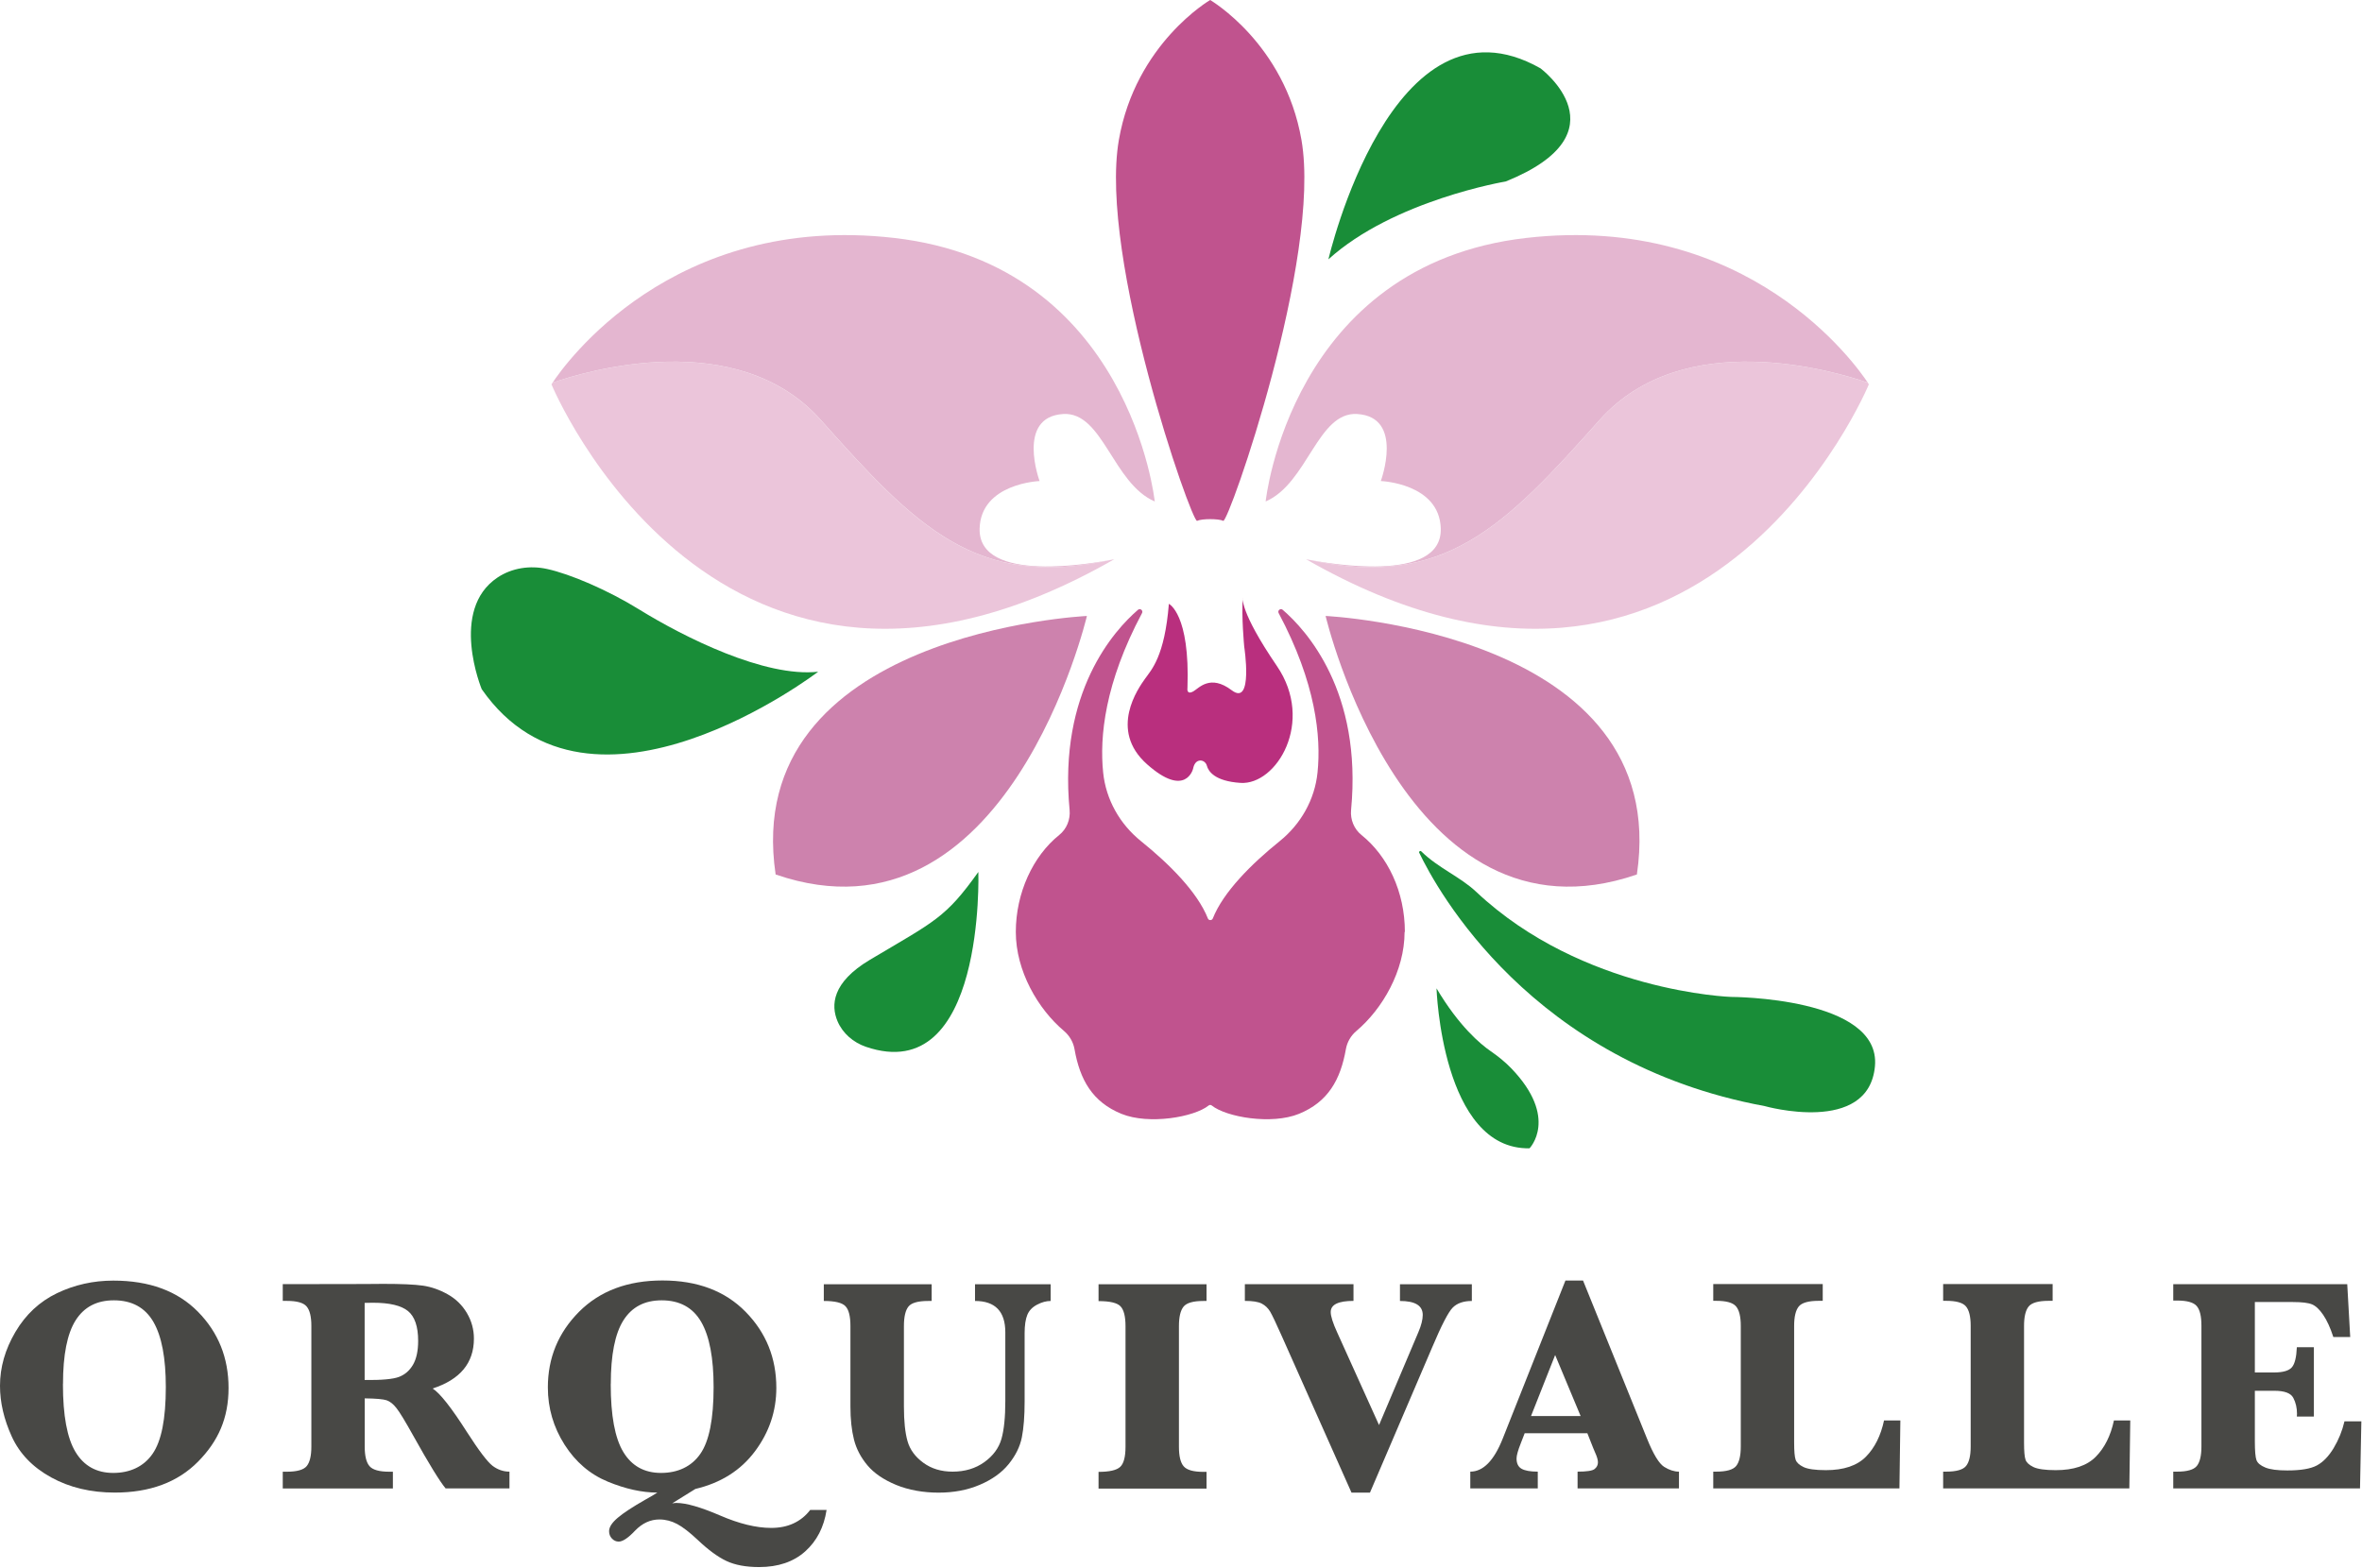 <?xml version="1.0" encoding="UTF-8" standalone="no"?><!DOCTYPE svg PUBLIC "-//W3C//DTD SVG 1.1//EN" "http://www.w3.org/Graphics/SVG/1.1/DTD/svg11.dtd"><svg width="100%" height="100%" viewBox="0 0 1387 921" version="1.1" xmlns="http://www.w3.org/2000/svg" xmlns:xlink="http://www.w3.org/1999/xlink" xml:space="preserve" xmlns:serif="http://www.serif.com/" style="fill-rule:evenodd;clip-rule:evenodd;stroke-linejoin:round;stroke-miterlimit:2;"><g><path d="M0,813.917c0,-10.792 3,-21.334 9.042,-31.584c6.041,-10.25 14.166,-17.833 24.458,-22.791c10.292,-4.917 21.292,-7.375 33.042,-7.375c21.125,-0 37.666,6.083 49.666,18.25c12,12.166 18,27.125 18,44.791c0,17.667 -6,31.25 -17.958,43.334c-11.958,12.083 -28.25,18.125 -48.833,18.125c-14.084,-0 -26.542,-2.959 -37.375,-8.917c-10.834,-5.958 -18.542,-13.958 -23.125,-24c-4.584,-10.042 -6.917,-20 -6.917,-29.833Zm36.958,-0.959c0,18.459 2.459,31.75 7.417,39.917c4.958,8.167 12.333,12.25 22.125,12.25c9.792,-0 17.917,-3.708 23.083,-11.208c5.209,-7.459 7.792,-20.542 7.792,-39.209c0,-17.083 -2.417,-29.875 -7.292,-38.291c-4.875,-8.417 -12.625,-12.667 -23.208,-12.667c-10.042,0 -17.5,3.917 -22.458,11.75c-4.959,7.833 -7.417,20.333 -7.417,37.417l-0.042,0.041Z" style="fill:#484845;fill-rule:nonzero;"/><path d="M214.167,821.333l-0,28.375c-0,5.5 0.958,9.292 2.833,11.459c1.875,2.166 5.75,3.25 11.583,3.25l2.125,-0l0,9.833l-64.666,0l-0,-9.833l2.375,-0c6,-0 9.916,-1.125 11.708,-3.334c1.792,-2.208 2.708,-6 2.708,-11.375l0,-70.958c0,-5.5 -0.958,-9.292 -2.833,-11.458c-1.875,-2.167 -5.75,-3.209 -11.583,-3.209l-2.375,0l-0,-9.833l48.125,-0.083l10.791,-0.084c10.667,0 18.459,0.334 23.375,1.042c4.917,0.708 9.792,2.417 14.542,5.083c4.792,2.667 8.542,6.375 11.292,11c2.75,4.667 4.125,9.667 4.125,15.042c-0,14.292 -8.084,24.042 -24.25,29.292c4.291,2.708 11,11.208 20.083,25.458c7.083,11.042 12.125,17.667 15.125,19.958c3,2.25 6.292,3.417 9.917,3.417l-0,9.833l-37.5,0c-3.417,-4.083 -9.75,-14.375 -19,-30.958c-4.667,-8.375 -7.917,-13.75 -9.834,-16.167c-1.875,-2.416 -3.833,-3.958 -5.791,-4.625c-1.959,-0.666 -6.25,-1.041 -12.875,-1.125Zm-0,-10.791c9.958,0.125 16.708,-0.5 20.166,-1.834c3.459,-1.333 6.209,-3.708 8.209,-7.166c2,-3.459 3,-8.125 3,-14c-0,-8.417 -2,-14.25 -5.959,-17.5c-4,-3.25 -10.833,-4.875 -20.583,-4.875c-1.25,-0 -2.875,-0 -4.875,0.083l0,45.292l0.042,-0Z" style="fill:#484845;fill-rule:nonzero;"/><path d="M408.25,874.583l-13.542,8.417c1.042,-0.167 1.875,-0.25 2.459,-0.25c5.708,0 14.25,2.458 25.583,7.333c11.25,4.875 21.292,7.334 30.083,7.334c4.959,-0 9.334,-0.875 13.167,-2.667c3.833,-1.792 7.083,-4.375 9.75,-7.875l9.625,0c-1.542,10.083 -5.708,18.208 -12.542,24.333c-6.833,6.125 -15.875,9.209 -27.083,9.209c-7.792,-0 -14.167,-1.209 -19.208,-3.584c-5.042,-2.375 -10.584,-6.458 -16.709,-12.25c-4.833,-4.541 -8.916,-7.708 -12.208,-9.458c-3.292,-1.75 -6.792,-2.667 -10.417,-2.667c-5.291,0 -10.083,2.209 -14.333,6.625c-4,4.25 -7.208,6.375 -9.542,6.375c-1.583,0 -2.916,-0.625 -4.041,-1.833c-1.125,-1.208 -1.625,-2.625 -1.625,-4.292c-0,-2.375 1.666,-4.958 5.041,-7.833c3.375,-2.875 8.834,-6.458 16.375,-10.75c2.875,-1.583 5.209,-2.958 6.917,-4.083c-8.958,-0 -18.667,-2.125 -29.083,-6.417c-10.417,-4.292 -18.917,-11.542 -25.417,-21.75c-6.5,-10.25 -9.792,-21.417 -9.792,-33.583c0,-17.334 6.084,-32.125 18.292,-44.417c12.208,-12.25 28.542,-18.417 49,-18.417c20.458,0 36.792,6.125 48.833,18.417c12.042,12.25 18.042,27.167 18.042,44.667c0,13.625 -4.167,26.041 -12.542,37.25c-8.375,11.208 -20.041,18.583 -35.041,22.125l-0.042,0.041Zm-49.625,-61.625c-0,18.459 2.458,31.75 7.417,39.917c4.958,8.167 12.333,12.25 22.125,12.25c9.791,0 17.916,-3.708 23.083,-11.208c5.208,-7.459 7.792,-20.542 7.792,-39.209c-0,-17.083 -2.417,-29.875 -7.292,-38.291c-4.875,-8.417 -12.625,-12.667 -23.208,-12.667c-10.042,0 -17.5,3.917 -22.459,11.75c-4.958,7.833 -7.416,20.333 -7.416,37.417l-0.042,0.041Z" style="fill:#484845;fill-rule:nonzero;"/><path d="M483.75,764.125l0,-9.833l63.333,-0l0,9.833l-2.041,0c-5.959,0 -9.834,1.083 -11.584,3.292c-1.75,2.166 -2.666,6 -2.666,11.416l-0,47.334c-0,8.625 0.708,15.375 2.125,20.333c1.416,4.958 4.5,9.167 9.291,12.667c4.792,3.5 10.5,5.208 17.167,5.208c7.25,-0 13.458,-1.875 18.625,-5.583c5.167,-3.709 8.5,-8.25 10.042,-13.584c1.541,-5.333 2.291,-12.791 2.291,-22.333l0,-40.333c0,-12.25 -5.916,-18.417 -17.791,-18.417l-0,-9.833l44.416,-0l0,9.833c-2.541,-0 -5.208,0.708 -7.958,2.167c-2.792,1.458 -4.708,3.458 -5.75,6c-1.042,2.541 -1.583,6.166 -1.583,10.75l-0,40.083c-0,8.625 -0.542,15.625 -1.625,21.083c-1.084,5.459 -3.667,10.709 -7.75,15.75c-4.084,5.042 -9.75,9.084 -17,12.167c-7.25,3.083 -15.292,4.583 -24.167,4.583c-8.875,0 -17.542,-1.5 -24.917,-4.541c-7.333,-3.042 -12.958,-6.875 -16.833,-11.5c-3.875,-4.625 -6.542,-9.667 -7.917,-15.125c-1.375,-5.459 -2.083,-11.917 -2.083,-19.417l-0,-47.333c-0,-5.667 -0.958,-9.542 -2.917,-11.584c-1.958,-2.083 -6.208,-3.083 -12.75,-3.083l0.042,-0Z" style="fill:#484845;fill-rule:nonzero;"/><path d="M645.083,764.208l0,-9.916l63.417,-0l0,9.833l-1.875,0c-5.958,0 -9.833,1.125 -11.625,3.333c-1.792,2.209 -2.708,6 -2.708,11.375l-0,70.959c-0,5.5 0.916,9.291 2.791,11.458c1.875,2.167 5.709,3.25 11.542,3.25l1.875,0l-0,9.833l-63.417,0l0,-9.833c6.375,0 10.584,-0.958 12.709,-2.917c2.083,-1.958 3.125,-5.875 3.125,-11.75l-0,-70.958c-0,-5.708 -1,-9.583 -2.959,-11.625c-1.958,-2.042 -6.25,-3.042 -12.875,-3.042Z" style="fill:#484845;fill-rule:nonzero;"/><path d="M793.625,876.708l-40.958,-92c-3.292,-7.416 -5.584,-12.208 -6.792,-14.291c-1.25,-2.084 -2.875,-3.667 -4.958,-4.75c-2.084,-1.084 -5.375,-1.584 -9.917,-1.584l0,-9.833l63.792,0l-0,9.833c-8.917,0 -13.375,2.167 -13.375,6.542c-0,2.417 1.25,6.417 3.791,11.958l24.584,54.417l23.083,-54.5c1.708,-4 2.583,-7.417 2.583,-10.167c0,-5.5 -4.458,-8.208 -13.375,-8.208l0,-9.833l42.209,-0l-0,9.833c-4.875,0 -8.625,1.292 -11.209,3.875c-2.583,2.583 -6.625,10.417 -12.166,23.542l-36.459,85.166l-10.875,0l0.042,0Z" style="fill:#484845;fill-rule:nonzero;"/><path d="M895.292,841.875l-2.292,5.917c-1.667,4.208 -2.458,7.125 -2.458,8.833c-0,2.875 0.958,4.917 2.916,6.042c1.959,1.125 5.125,1.708 9.542,1.708l-0,9.833l-39.625,0l-0,-9.833c7.542,0 13.875,-6.417 19,-19.292l36.875,-92.958l10.333,0l37.584,92.875c3.708,9.208 7.083,14.708 10.083,16.583c3,1.875 5.917,2.792 8.667,2.792l-0,9.833l-59.542,0l-0,-9.833c5.375,-0 8.708,-0.5 10,-1.542c1.292,-1.041 1.958,-2.333 1.958,-3.916c0,-1.417 -0.541,-3.292 -1.583,-5.584l-1.167,-2.75l-3.458,-8.75l-36.875,0l0.042,0.042Zm3.75,-10.167l29.125,0l-14.959,-35.833l-14.166,35.833Z" style="fill:#484845;fill-rule:nonzero;"/><path d="M1115.92,834.333l-0.542,39.875l-109.333,0l-0,-9.833l1.75,0c6,0 9.916,-1.125 11.708,-3.333c1.792,-2.209 2.708,-6 2.708,-11.375l0,-70.959c0,-5.5 -0.958,-9.291 -2.833,-11.458c-1.875,-2.167 -5.75,-3.208 -11.583,-3.208l-1.75,-0l-0,-9.834l64.291,0l0,9.834l-2.375,-0c-6,-0 -9.916,1.125 -11.708,3.333c-1.792,2.208 -2.708,6 -2.708,11.375l-0,68.458c-0,5.125 0.291,8.542 0.875,10.167c0.583,1.667 2.125,3.083 4.625,4.292c2.5,1.208 6.875,1.833 13.125,1.833c10.5,-0 18.333,-2.625 23.541,-7.917c5.209,-5.291 8.709,-12.375 10.625,-21.291l9.542,-0l0.042,0.041Z" style="fill:#484845;fill-rule:nonzero;"/><path d="M1250.92,834.333l-0.542,39.875l-109.333,0l-0,-9.833l1.75,0c6,0 9.916,-1.125 11.708,-3.333c1.792,-2.209 2.708,-6 2.708,-11.375l0,-70.959c0,-5.5 -0.958,-9.291 -2.833,-11.458c-1.875,-2.167 -5.75,-3.208 -11.583,-3.208l-1.75,-0l-0,-9.834l64.291,0l0,9.834l-2.375,-0c-6,-0 -9.916,1.125 -11.708,3.333c-1.792,2.208 -2.708,6 -2.708,11.375l-0,68.458c-0,5.125 0.291,8.542 0.875,10.167c0.583,1.667 2.125,3.083 4.625,4.292c2.5,1.208 6.875,1.833 13.125,1.833c10.5,-0 18.333,-2.625 23.541,-7.917c5.209,-5.291 8.709,-12.375 10.625,-21.291l9.542,-0l0.042,0.041Z" style="fill:#484845;fill-rule:nonzero;"/><path d="M1324.08,816.875l0,29.667c0,5.666 0.334,9.375 0.959,11.083c0.666,1.75 2.375,3.167 5.208,4.333c2.833,1.167 7.125,1.709 12.917,1.709c7.833,-0 13.625,-0.959 17.291,-2.917c3.667,-1.958 7,-5.375 9.917,-10.25c2.917,-4.875 5.042,-10.125 6.333,-15.667l9.917,0l-0.792,39.375l-109.666,0l-0,-9.833l2.208,0c5.958,0 9.833,-1.125 11.625,-3.333c1.792,-2.209 2.708,-6 2.708,-11.375l0,-71.125c0,-5.5 -0.916,-9.292 -2.791,-11.459c-1.875,-2.166 -5.709,-3.208 -11.542,-3.208l-2.208,0l-0,-9.625l102.166,0l1.75,31.042l-9.916,-0c-1.75,-5.417 -3.75,-9.75 -5.917,-12.959c-2.167,-3.208 -4.375,-5.291 -6.583,-6.208c-2.209,-0.917 -5.959,-1.375 -11.209,-1.375l-22.375,-0l0,41.375l11.125,-0c5.292,-0 8.834,-1 10.584,-3c1.75,-2 2.708,-5.958 2.958,-11.833l10,-0l-0,40.708l-10,-0c0.042,-0.75 0.083,-1.333 0.083,-1.667c0,-3.416 -0.708,-6.5 -2.166,-9.291c-1.459,-2.792 -5.167,-4.167 -11.084,-4.167l-11.5,-0Z" style="fill:#484845;fill-rule:nonzero;"/></g><path d="M718.333,305.917c-2.666,-1.334 -12.708,-1.334 -15.375,-0c-3.083,1.541 -57.875,-154.667 -45.958,-223.667c9.833,-56.75 53.625,-82.25 53.625,-82.25c0,0.042 43.792,25.5 53.625,82.25c11.917,69 -42.875,225.208 -45.958,223.667l0.041,-0Z" style="fill:#c0538e;fill-rule:nonzero;"/><g><path d="M638.25,361.792c0,-0 -46.708,198.583 -182.667,151.875l-0.125,-0l0,-0.084c-21.041,-142.208 182.75,-151.791 182.75,-151.791l0.042,-0Z" style="fill:#cd82ad;fill-rule:nonzero;"/><path d="M778.417,361.792c-0,-0 46.708,198.583 182.666,151.875l0.125,-0l0,-0.084c21.042,-142.208 -182.75,-151.791 -182.75,-151.791l-0.041,-0Z" style="fill:#cd82ad;fill-rule:nonzero;"/></g><path d="M455.625,513.625l-0.125,0.125l0,-0.125l0.125,0Z" style="fill:#cd82ad;fill-rule:nonzero;"/><path d="M780.042,152.417c-0,-0 37.291,-161.709 124.541,-112.292c0,0 50.667,37.792 -20.375,66.458c0,0 -65.875,11 -104.208,45.792l0.042,0.042Z" style="fill:#198d38;fill-rule:nonzero;"/><path d="M574.5,512.167c0,-0 4.167,126.666 -66.042,102.666c-7.375,-2.541 -13.625,-7.875 -16.666,-15.041c-3.875,-9.25 -3.375,-22.709 19.083,-36.084c38.333,-22.791 44.292,-24.5 63.583,-51.5l0.042,-0.041Z" style="fill:#198d38;fill-rule:nonzero;"/><path d="M843.542,580.5c-0,0 3.083,94.958 54.625,93.958c-0,0 17.375,-17.791 -10.75,-47c-3.625,-3.75 -7.709,-7.041 -12,-10c-6.125,-4.208 -18.709,-14.75 -31.875,-36.958Z" style="fill:#198d38;fill-rule:nonzero;"/><path d="M833.375,500.833c10.417,21.75 65.958,123.542 202.875,148.834c0,-0 61.042,17.25 64.75,-23.417c3.708,-40.667 -84.542,-40.708 -84.542,-40.708c0,-0 -87,-2.875 -149.5,-61.625c-9.541,-9 -22.458,-14.084 -32.375,-23.875c-0.583,-0.584 -1.541,0.083 -1.208,0.833l0,-0.042Z" style="fill:#198d38;fill-rule:nonzero;"/><path d="M480.5,394.5c0,0 -133.625,102.25 -197.625,10.292c-0,-0 -19.292,-46.584 9.333,-65.625c8.459,-5.625 19,-7.167 28.959,-5c13.5,2.916 35.625,12.333 54.208,23.833c26.333,16.25 73.667,40 105.083,36.542l0.042,-0.042Z" style="fill:#198d38;fill-rule:nonzero;"/><g><path d="M824.792,547.375c-0,22.917 -13.042,45.25 -28.25,58.125c-3.25,2.708 -5.459,6.5 -6.209,10.667c-3.166,18.083 -10.541,31.083 -27.541,38.041c-16.167,6.584 -42.75,1.917 -51.209,-4.875c-0.541,-0.458 -1.333,-0.458 -1.875,0c-8.458,6.792 -35.041,11.459 -51.208,4.875c-17,-6.958 -24.375,-19.958 -27.542,-38.041c-0.75,-4.167 -2.958,-7.917 -6.208,-10.667c-15.25,-12.875 -28.25,-35.208 -28.25,-58.125c-0,-22.917 10.083,-44.583 25.458,-56.917c4.417,-3.541 6.667,-9.125 6.125,-14.75c-6.625,-69.375 26.25,-105.541 40.167,-117.541c1.292,-1.125 3.167,0.416 2.375,1.916c-21.917,41.167 -25,72.709 -22.833,93.667c1.625,15.917 9.791,30.292 22.25,40.333c16.541,13.334 33.083,29.834 39.25,45.375c0.5,1.292 2.375,1.292 2.875,0c6.166,-15.541 22.708,-32.041 39.25,-45.375c12.458,-10.041 20.625,-24.416 22.25,-40.333c2.166,-20.958 -0.917,-52.5 -22.834,-93.667c-0.791,-1.5 1.084,-3.041 2.375,-1.916c13.917,12 46.792,48.125 40.167,117.541c-0.542,5.625 1.708,11.209 6.125,14.75c15.375,12.375 25.458,33.25 25.458,56.917l-0.166,0Z" style="fill:#c0538e;fill-rule:nonzero;"/><path d="M686.375,354.667c0,-0 12.5,5.875 10.917,49.5c-0,-0 -0.709,4.25 3.5,1.875c3.25,-1.834 9.791,-10.25 22.541,-0.584c12.75,9.667 7.292,-25.625 7.292,-25.625c-0,0 -1.75,-18.416 -0.792,-28.833c0,0 -2.333,7.458 20,40.208c22.334,32.75 -0.208,70 -21.375,68.625c-15.208,-1 -18.875,-6.833 -19.75,-10.041c-0.541,-2.084 -2.583,-3.542 -4.666,-3c-1.417,0.375 -2.834,1.583 -3.459,4.75c0,-0 -4.291,17.541 -27.041,-2.667c-22.75,-20.208 -4.917,-44.917 -1.167,-50.208c3.75,-5.292 11.5,-12.959 14,-44Z" style="fill:#b92f7e;fill-rule:nonzero;"/></g><g><g><path d="M1097.42,225.75c-0,0 -97.625,236.167 -330.5,102.708c0.291,0.042 0.583,0.125 0.833,0.167c0.125,0 0.292,0.042 0.417,0.083c79.958,18.084 116,-20.208 171.208,-82.083c49.333,-55.292 138.167,-28.5 157.417,-21.833c0.458,0.625 0.625,1 0.625,1l-0,-0.042Z" style="fill:#ebc5da;fill-rule:nonzero;"/><path d="M1096.79,224.75c-19.25,-6.667 -108.084,-33.417 -157.417,21.833c-55.208,61.875 -91.25,100.167 -171.208,82.084c10.375,2.083 78.791,14.583 77.875,-18.25c-0.75,-26.584 -35.209,-27.875 -35.209,-27.875c0,-0 13.917,-37.709 -13.916,-39.375c-23.25,-1.375 -29.042,40.708 -53.709,51.375c0,-0 14.5,-138.917 153.042,-154.792c130.542,-14.917 193.667,74.583 200.542,85Z" style="fill:#e4b6d0;fill-rule:nonzero;"/></g><g><path d="M323.833,225.75c0,0 97.625,236.167 330.5,102.708c-0.291,0.042 -0.583,0.125 -0.833,0.167c-0.125,0 -0.292,0.042 -0.417,0.083c-79.958,18.084 -116,-20.208 -171.208,-82.083c-49.333,-55.292 -138.167,-28.5 -157.417,-21.833c-0.458,0.625 -0.625,1 -0.625,1l0,-0.042Z" style="fill:#ebc5da;fill-rule:nonzero;"/><path d="M324.5,224.75c19.25,-6.667 108.083,-33.417 157.417,21.833c55.208,61.875 91.25,100.167 171.208,82.084c-10.375,2.083 -78.792,14.583 -77.875,-18.25c0.75,-26.584 35.208,-27.875 35.208,-27.875c0,-0 -13.916,-37.709 13.917,-39.375c23.25,-1.375 29.042,40.708 53.708,51.375c0,-0 -14.5,-138.917 -153.041,-154.792c-130.542,-14.917 -193.667,74.583 -200.542,85Z" style="fill:#e4b6d0;fill-rule:nonzero;"/></g></g><path d="M768.75,328.417l-0.042,-0" style="fill:none;fill-rule:nonzero;"/></svg>